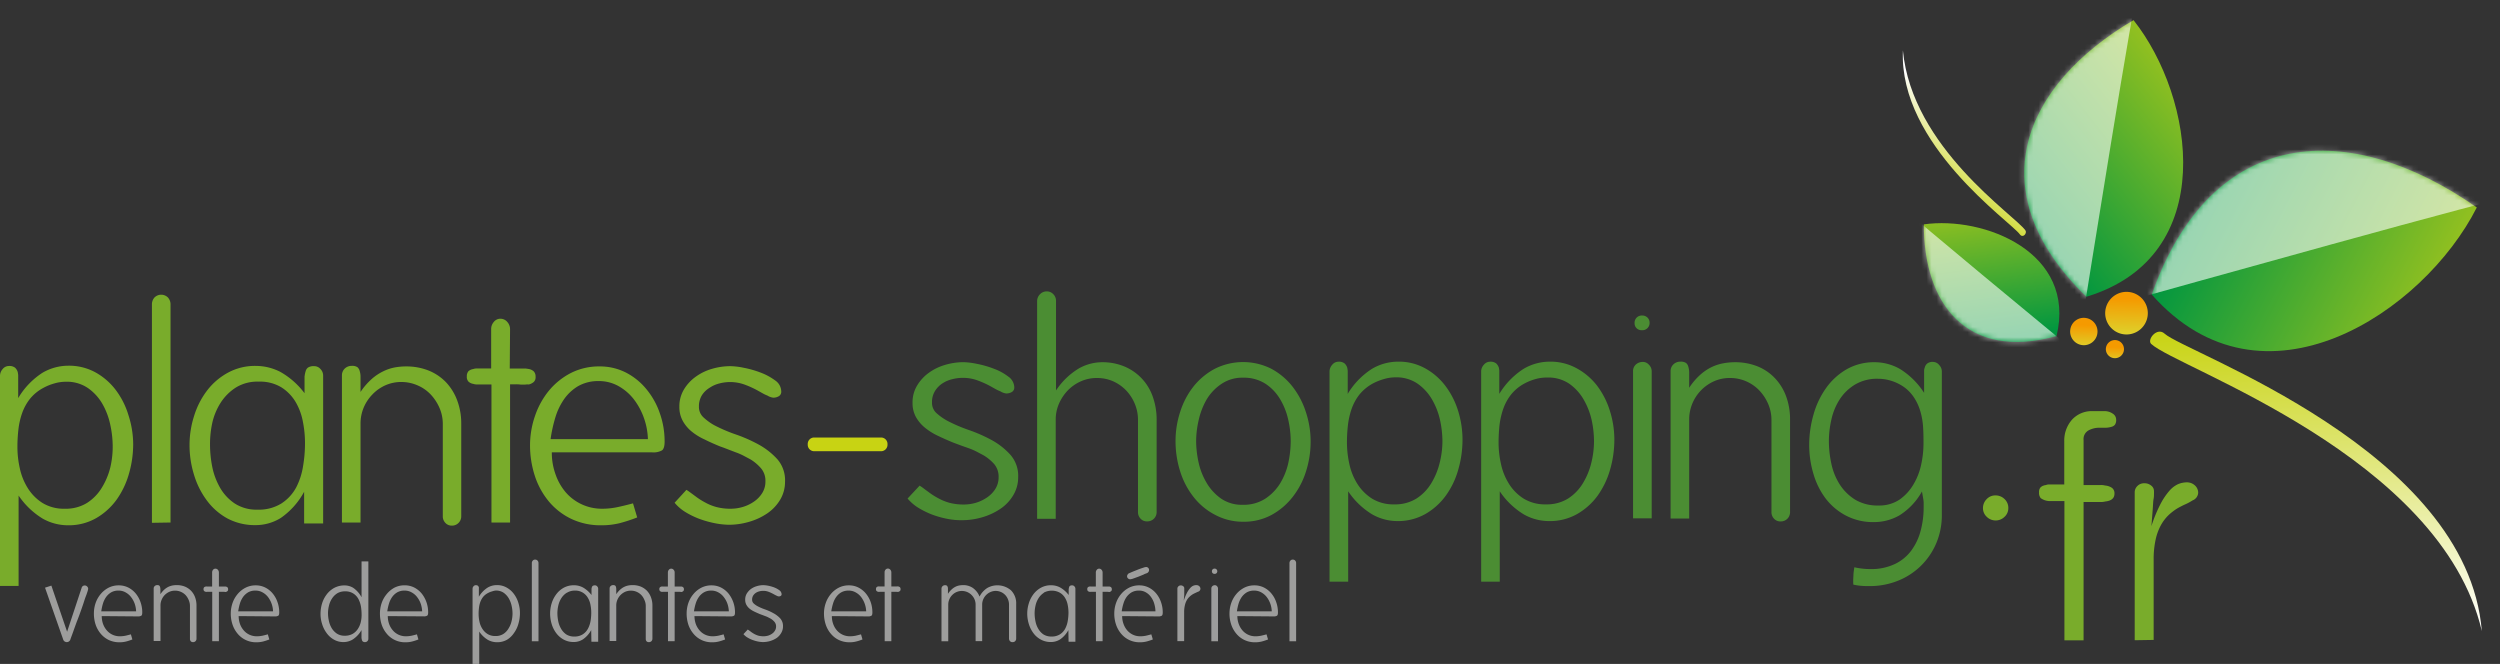 <svg xmlns="http://www.w3.org/2000/svg" xmlns:xlink="http://www.w3.org/1999/xlink" viewBox="0 0 488.03 129.61"><rect x="0" y="0" width="488.03" height="129.61" fill="#333333" stroke="none"/><defs><style>.cls-1,.cls-10{fill:#fff;}.cls-2{isolation:isolate;}.cls-3{fill:#79ac2b;}.cls-4{fill:#4b8d33;}.cls-5{fill:#c8d313;}.cls-6{fill:#9d9d9c;}.cls-7{fill:url(#linear-gradient);}.cls-8{fill:url(#linear-gradient-2);}.cls-9{mask:url(#mask);}.cls-10{mix-blend-mode:soft-light;opacity:0.6;}.cls-11{fill:url(#linear-gradient-3);}.cls-12{mask:url(#mask-2);}.cls-13{fill:url(#linear-gradient-4);}.cls-14{mask:url(#mask-3);}.cls-15{fill:url(#linear-gradient-5);}.cls-16{fill:url(#linear-gradient-6);}.cls-17{fill:url(#linear-gradient-7);}.cls-18{fill:url(#linear-gradient-8);}</style><linearGradient id="linear-gradient" x1="402.47" y1="201.68" x2="402.11" y2="205.21" gradientTransform="matrix(-0.99, -0.12, -0.12, 0.99, 837.38, -83.54)" gradientUnits="userSpaceOnUse"><stop offset="0" stop-color="#f59a00"/><stop offset="1" stop-color="#d9dc34"/></linearGradient><linearGradient id="linear-gradient-2" x1="296.74" y1="181.56" x2="296.74" y2="132.32" gradientTransform="matrix(0.46, -0.89, -0.89, -0.46, 454.81, 385.3)" gradientUnits="userSpaceOnUse"><stop offset="0" stop-color="#009640"/><stop offset="1" stop-color="#92c020"/></linearGradient><mask id="mask" x="416.63" y="9.65" width="71.4" height="58.88" maskUnits="userSpaceOnUse"><path class="cls-1" d="M420.05,57.5c11.83-33.43,38.86-34.2,63.45-17C473.13,61,441.69,82,420.05,57.5Z"/></mask><linearGradient id="linear-gradient-3" x1="64.45" y1="53.51" x2="64.45" y2="12.47" gradientTransform="matrix(-0.62, -0.79, -0.79, 0.62, 477.86, 62.08)" xlink:href="#linear-gradient-2"/><mask id="mask-2" x="377.46" y="0" width="48.73" height="60.84" maskUnits="userSpaceOnUse"><path class="cls-1" d="M407.29,57.93c-21.2-20.6-12.36-41.33,9.2-54C428.43,19,433.34,50.06,407.29,57.93Z"/></mask><linearGradient id="linear-gradient-4" x1="375.14" y1="175.16" x2="375.14" y2="149.78" gradientTransform="matrix(-0.99, 0.13, 0.13, 0.99, 739.17, -156.12)" xlink:href="#linear-gradient-2"/><mask id="mask-3" x="373.57" y="42.32" width="29.27" height="29.61" maskUnits="userSpaceOnUse"><path class="cls-1" d="M401.46,65.61c-17.63,4.85-25.92-6.35-25.91-21.81C387.29,42.13,405.42,49.25,401.46,65.61Z"/></mask><linearGradient id="linear-gradient-5" x1="429.67" y1="277.03" x2="429.67" y2="292.44" gradientTransform="matrix(-0.81, -0.59, -0.59, 0.81, 898.02, 53.76)" gradientUnits="userSpaceOnUse"><stop offset="0" stop-color="#fff"/><stop offset="1" stop-color="#c8d313"/></linearGradient><linearGradient id="linear-gradient-6" x1="405.22" y1="349.2" x2="405.22" y2="287.63" gradientTransform="matrix(-1, 0.05, 0.05, 1, 840.64, -244.49)" xlink:href="#linear-gradient-5"/><linearGradient id="linear-gradient-7" x1="401.38" y1="192" x2="400.55" y2="200.28" xlink:href="#linear-gradient"/><linearGradient id="linear-gradient-8" x1="409.02" y1="198.13" x2="408.48" y2="203.43" xlink:href="#linear-gradient"/></defs><g class="cls-2"><g id="Calque_2" data-name="Calque 2"><g id="Logo"><path class="cls-3" d="M8.35,101.25a15.26,15.26,0,0,1-4.72-4.51v17.64H0v-41a2,2,0,0,1,.53-1.35,1.54,1.54,0,0,1,1.17-.58,1.78,1.78,0,0,1,1.23.32,1.93,1.93,0,0,1,.53.85,5.58,5.58,0,0,1,.09.61c0,.22,0,.46,0,.73v3.76a14.85,14.85,0,0,1,4.71-4.93,10,10,0,0,1,5.07-1.4,10.73,10.73,0,0,1,5.34,1.32,12.71,12.71,0,0,1,3.95,3.45,15.56,15.56,0,0,1,2.46,4.9A18.64,18.64,0,0,1,26,86.66a20.94,20.94,0,0,1-.82,5.8,16.48,16.48,0,0,1-2.43,5.1,12.85,12.85,0,0,1-4,3.6,10.78,10.78,0,0,1-5.53,1.38A10,10,0,0,1,8.35,101.25Zm2.26-26.4a10,10,0,0,0-2.11.85,8.49,8.49,0,0,0-2.7,2.22,9.85,9.85,0,0,0-1.52,2.84,14.64,14.64,0,0,0-.7,3.2,30,30,0,0,0-.18,3.28,19.09,19.09,0,0,0,.47,4.19,12,12,0,0,0,1.58,3.9A9.14,9.14,0,0,0,8.32,98.2a8,8,0,0,0,4.34,1.11A7.87,7.87,0,0,0,17,98.17a9.21,9.21,0,0,0,2.9-3,13.92,13.92,0,0,0,1.64-3.95A17.62,17.62,0,0,0,22,87.07a20.14,20.14,0,0,0-.47-4.14A13.91,13.91,0,0,0,20,78.86a9.62,9.62,0,0,0-2.84-3.11,7.28,7.28,0,0,0-4.28-1.23A8,8,0,0,0,10.61,74.85Z"/><path class="cls-3" d="M29.66,59.46a2,2,0,0,1,.49-1.38,1.86,1.86,0,0,1,2.64,0,2,2,0,0,1,.5,1.38V102l-3.63.06Z"/><path class="cls-3" d="M59.37,96a14.72,14.72,0,0,1-4.54,5.1,9.3,9.3,0,0,1-4.9,1.41,11.41,11.41,0,0,1-5.57-1.32,12.42,12.42,0,0,1-4-3.52,16.16,16.16,0,0,1-2.49-5A19.51,19.51,0,0,1,37,86.89a18.63,18.63,0,0,1,.88-5.66,15.91,15.91,0,0,1,2.55-5,12.86,12.86,0,0,1,4.07-3.48,11,11,0,0,1,5.45-1.32,10.51,10.51,0,0,1,4.78,1.17,15.32,15.32,0,0,1,4.72,4.16V73.53a6.61,6.61,0,0,1,.23-1.12,1.27,1.27,0,0,1,.47-.67,2.08,2.08,0,0,1,1.23-.26,1.58,1.58,0,0,1,1.17.55,1.81,1.81,0,0,1,.53,1.26v28.9H59.37ZM46.06,75.64a9.83,9.83,0,0,0-3,3,12.43,12.43,0,0,0-1.64,4A19.33,19.33,0,0,0,41,86.83a22.34,22.34,0,0,0,.43,4.28,13.56,13.56,0,0,0,1.53,4.1,9.2,9.2,0,0,0,2.87,3.08,7.77,7.77,0,0,0,4.43,1.2,8.33,8.33,0,0,0,4.71-1.23,8.56,8.56,0,0,0,2.85-3.11A13.49,13.49,0,0,0,59.16,91a26.92,26.92,0,0,0,.38-4.48,21.7,21.7,0,0,0-.41-4.19,11.87,11.87,0,0,0-1.43-3.87,8.61,8.61,0,0,0-2.76-2.84,8,8,0,0,0-4.42-1.12A8,8,0,0,0,46.06,75.64Z"/><path class="cls-3" d="M86.94,102.07a1.81,1.81,0,0,1-.5-1.29v-18a7.84,7.84,0,0,0-.64-3.14A9.21,9.21,0,0,0,84.07,77a7.68,7.68,0,0,0-2.58-1.78,7.85,7.85,0,0,0-3.14-.65,7.56,7.56,0,0,0-3.13.65A8,8,0,0,0,72.7,77,8.28,8.28,0,0,0,71,79.56a8,8,0,0,0-.62,3.11V102H66.75V73.29a1.81,1.81,0,0,1,.56-1.35,1.93,1.93,0,0,1,1.38-.52,1.78,1.78,0,0,1,1.08.26,1.39,1.39,0,0,1,.44.73,3.64,3.64,0,0,1,.17,1.17v2.94A12.66,12.66,0,0,1,72.55,74a9.7,9.7,0,0,1,2.23-1.5A9,9,0,0,1,77,71.74a12.4,12.4,0,0,1,2.25-.21,11.77,11.77,0,0,1,4.46.82,9.75,9.75,0,0,1,3.4,2.32,10.39,10.39,0,0,1,2.16,3.55,12.78,12.78,0,0,1,.77,4.51v18a1.81,1.81,0,0,1-1.88,1.88A1.66,1.66,0,0,1,86.94,102.07Z"/><path class="cls-3" d="M102.47,75.08c-.25,0-.52,0-.79,0a6.09,6.09,0,0,0-.88-.06H99.57V102H95.94V75.05H93.06a2.19,2.19,0,0,1-.7-.12,1.73,1.73,0,0,1-.91-.44,1.31,1.31,0,0,1-.32-1,1.54,1.54,0,0,1,.29-1,1.69,1.69,0,0,1,.94-.44,1.93,1.93,0,0,1,.65-.12h2.87V64.27a2.1,2.1,0,0,1,.53-1.44,1.62,1.62,0,0,1,1.28-.61,1.72,1.72,0,0,1,1.32.61,2.09,2.09,0,0,1,.56,1.44l-.06,7.67q.83,0,1.26,0l.91,0,.79,0c.25,0,.5.06.73.09a1.91,1.91,0,0,1,1,.47,1.47,1.47,0,0,1,.35,1.06,1.24,1.24,0,0,1-.35,1,2.29,2.29,0,0,1-1,.5C103,75,102.72,75.06,102.47,75.08Z"/><path class="cls-3" d="M107.72,88.3a12.45,12.45,0,0,0,.73,4.3,10.87,10.87,0,0,0,2,3.52,9.32,9.32,0,0,0,7.12,3.19,14,14,0,0,0,3-.32c1-.21,2-.46,3-.73l.82,2.75a31.62,31.62,0,0,1-3.43,1.12,14.54,14.54,0,0,1-3.55.41,13.27,13.27,0,0,1-5.91-1.26,13.06,13.06,0,0,1-4.37-3.4,15.22,15.22,0,0,1-2.73-5,19.24,19.24,0,0,1-.93-6,17.55,17.55,0,0,1,1-5.77,15.7,15.7,0,0,1,2.73-4.9,13.7,13.7,0,0,1,4.25-3.4A12.08,12.08,0,0,1,117,71.53a11.22,11.22,0,0,1,5.25,1.23,12.65,12.65,0,0,1,4,3.29,14.85,14.85,0,0,1,2.58,4.69,16.45,16.45,0,0,1,.91,5.45c0,.9-.17,1.47-.5,1.72a3.42,3.42,0,0,1-2,.39Zm5.15-12.93a8.92,8.92,0,0,0-2.75,2.55,12.63,12.63,0,0,0-1.73,3.64,28,28,0,0,0-.91,4.16h19a13.42,13.42,0,0,0-.76-4.07A13.09,13.09,0,0,0,123.77,78a9.86,9.86,0,0,0-3-2.61,7.73,7.73,0,0,0-3.86-1A7.91,7.91,0,0,0,112.87,75.37Z"/><path class="cls-3" d="M139.51,102.13a19.91,19.91,0,0,1-2.93-.82,15.63,15.63,0,0,1-2.73-1.32,8.51,8.51,0,0,1-2.16-1.85L134,95.62c.31.2.59.39.85.59l.79.58a14,14,0,0,0,2,1.29,9.47,9.47,0,0,0,2.26.91,10.57,10.57,0,0,0,2.78.32,8.17,8.17,0,0,0,2.23-.32,7.59,7.59,0,0,0,2.17-1,5.66,5.66,0,0,0,1.67-1.67,4.19,4.19,0,0,0,.67-2.37,3.73,3.73,0,0,0-.85-2.52,8.81,8.81,0,0,0-2.08-1.76l-1.32-.7a10.92,10.92,0,0,0-1.49-.65l-1.52-.58c-.51-.2-1-.39-1.59-.59-1.05-.43-2.07-.88-3-1.35A11.45,11.45,0,0,1,135,84.22a7.12,7.12,0,0,1-1.73-2.08,5.62,5.62,0,0,1-.65-2.75,6.4,6.4,0,0,1,.88-3.34,8.37,8.37,0,0,1,2.29-2.49A10.2,10.2,0,0,1,139,72a12.71,12.71,0,0,1,3.61-.52,14.15,14.15,0,0,1,2.6.32,19.23,19.23,0,0,1,3.29.94,11.55,11.55,0,0,1,2.81,1.52,2.65,2.65,0,0,1,1.2,2.14,1,1,0,0,1-.47.94,2.08,2.08,0,0,1-1.11.29,2.84,2.84,0,0,1-1.12-.41,6.51,6.51,0,0,1-.93-.44l-1-.56a18.59,18.59,0,0,0-2.43-1.11,8.44,8.44,0,0,0-3-.53,8.25,8.25,0,0,0-2,.27,6,6,0,0,0-1.93.85A4.66,4.66,0,0,0,137,77.19a4.16,4.16,0,0,0-.56,2.2,2.74,2.74,0,0,0,.91,2.11A11,11,0,0,0,139.42,83a30.3,30.3,0,0,0,4.16,1.79,29.21,29.21,0,0,1,4.54,2,14.14,14.14,0,0,1,3.64,2.87A6.26,6.26,0,0,1,153.25,94a6.83,6.83,0,0,1-1,3.63,8.45,8.45,0,0,1-2.55,2.64,12.41,12.41,0,0,1-3.52,1.61,14,14,0,0,1-3.87.56A15.21,15.21,0,0,1,139.51,102.13Z"/><path class="cls-4" d="M185,101.3a18.83,18.83,0,0,1-2.94-.81,16.66,16.66,0,0,1-2.72-1.32,8.74,8.74,0,0,1-2.17-1.85l2.35-2.52c.31.2.59.39.85.59s.51.39.79.58a13.44,13.44,0,0,0,2,1.29,10.1,10.1,0,0,0,2.25.91,11.15,11.15,0,0,0,2.79.32,8.63,8.63,0,0,0,2.23-.32,7.81,7.81,0,0,0,2.16-1,5.69,5.69,0,0,0,1.68-1.67,4.27,4.27,0,0,0,.67-2.37,3.77,3.77,0,0,0-.85-2.52A8.77,8.77,0,0,0,192,88.88l-1.32-.7a12.13,12.13,0,0,0-1.49-.65L187.69,87l-1.58-.59c-1.06-.43-2.07-.88-3.05-1.35a12.07,12.07,0,0,1-2.55-1.61,7.28,7.28,0,0,1-1.73-2.08,5.62,5.62,0,0,1-.64-2.75,6.31,6.31,0,0,1,.88-3.34,8.33,8.33,0,0,1,2.28-2.49,10.25,10.25,0,0,1,3.2-1.56,12.7,12.7,0,0,1,3.6-.53,14.33,14.33,0,0,1,2.61.33,19.13,19.13,0,0,1,3.28.94,10.75,10.75,0,0,1,2.81,1.52A2.65,2.65,0,0,1,198,75.58a1,1,0,0,1-.47.94,2.12,2.12,0,0,1-1.12.29,2.87,2.87,0,0,1-1.11-.41,8.75,8.75,0,0,1-.94-.44l-1-.56a19.39,19.39,0,0,0-2.44-1.11,8.35,8.35,0,0,0-3-.53,8.19,8.19,0,0,0-2.05.27,6,6,0,0,0-1.94.84,4.76,4.76,0,0,0-1.43,1.5,4.07,4.07,0,0,0-.56,2.2,2.7,2.7,0,0,0,.91,2.11,11.16,11.16,0,0,0,2.08,1.46,30.3,30.3,0,0,0,4.16,1.79,29.63,29.63,0,0,1,4.54,2,13.92,13.92,0,0,1,3.63,2.87,6.22,6.22,0,0,1,1.5,4.31,6.75,6.75,0,0,1-1,3.63,8.24,8.24,0,0,1-2.55,2.64,12.5,12.5,0,0,1-3.51,1.61,14,14,0,0,1-3.87.56A14.37,14.37,0,0,1,185,101.3Z"/><path class="cls-4" d="M222.65,101.25a1.83,1.83,0,0,1-.5-1.29V82a8.17,8.17,0,0,0-.61-3.14,8.49,8.49,0,0,0-1.7-2.64,8.17,8.17,0,0,0-2.55-1.79,7.78,7.78,0,0,0-3.17-.64,7.58,7.58,0,0,0-3.1.64,8.18,8.18,0,0,0-2.55,1.76,8.92,8.92,0,0,0-1.73,2.58,7.67,7.67,0,0,0-.65,3.11v19.4h-3.63V58.82a1.88,1.88,0,0,1,.56-1.38,1.81,1.81,0,0,1,1.32-.56,1.74,1.74,0,0,1,1.29.56,1.85,1.85,0,0,1,.52,1.32V76.22a14,14,0,0,1,4.46-4.3,9.31,9.31,0,0,1,4.51-1.21,11.1,11.1,0,0,1,4.42.85,9.88,9.88,0,0,1,5.51,5.92,13.38,13.38,0,0,1,.74,4.49V99.9a1.81,1.81,0,0,1-1.88,1.88A1.66,1.66,0,0,1,222.65,101.25Z"/><path class="cls-4" d="M237.1,100.45a12.81,12.81,0,0,1-4.16-3.51,15.51,15.51,0,0,1-2.58-5,19.48,19.48,0,0,1-.88-5.83,18.25,18.25,0,0,1,.91-5.72A15.47,15.47,0,0,1,233,75.43,13.3,13.3,0,0,1,237.13,72a12.26,12.26,0,0,1,11.07,0,13.13,13.13,0,0,1,4.13,3.49,16,16,0,0,1,2.61,5,18.21,18.21,0,0,1,.91,5.72,19,19,0,0,1-.88,5.74,15.46,15.46,0,0,1-2.58,5,13.29,13.29,0,0,1-4.13,3.55,11.33,11.33,0,0,1-5.54,1.35A11.58,11.58,0,0,1,237.1,100.45ZM238.36,75A9.58,9.58,0,0,0,235.54,78,14.11,14.11,0,0,0,234,82a18.42,18.42,0,0,0-.5,4.1,20,20,0,0,0,.47,4.13,13.26,13.26,0,0,0,1.56,4,9.87,9.87,0,0,0,2.81,3.08,7.14,7.14,0,0,0,4.25,1.23,7.74,7.74,0,0,0,4.42-1.2,9.6,9.6,0,0,0,2.9-3,13.06,13.06,0,0,0,1.59-4,20.52,20.52,0,0,0,.46-4.25,19,19,0,0,0-.49-4.19,13.39,13.39,0,0,0-1.59-4,9.21,9.21,0,0,0-2.87-3,7.77,7.77,0,0,0-4.36-1.17A7.25,7.25,0,0,0,238.36,75Z"/><path class="cls-4" d="M267.9,100.43a15,15,0,0,1-4.72-4.52v17.64h-3.64v-41a2,2,0,0,1,.53-1.35,1.56,1.56,0,0,1,1.17-.59,1.78,1.78,0,0,1,1.23.33,1.88,1.88,0,0,1,.53.85,5.58,5.58,0,0,1,.09.61c0,.22,0,.46,0,.73v3.76A14.85,14.85,0,0,1,267.83,72a10,10,0,0,1,5.08-1.4,10.56,10.56,0,0,1,5.33,1.32,12.59,12.59,0,0,1,3.95,3.45,15.8,15.8,0,0,1,2.47,4.9,18.94,18.94,0,0,1,.84,5.56,21,21,0,0,1-.82,5.81,16,16,0,0,1-2.43,5.1,12.82,12.82,0,0,1-4,3.6,10.85,10.85,0,0,1-5.54,1.38A10,10,0,0,1,267.9,100.43ZM270.15,74a11.05,11.05,0,0,0-2.11.84,8.76,8.76,0,0,0-2.7,2.23,9.85,9.85,0,0,0-1.52,2.84,15.1,15.1,0,0,0-.7,3.2,30,30,0,0,0-.18,3.28,19.71,19.71,0,0,0,.47,4.19,12,12,0,0,0,1.58,3.9,9.25,9.25,0,0,0,2.87,2.87,8,8,0,0,0,4.34,1.11,7.85,7.85,0,0,0,4.31-1.14,9.11,9.11,0,0,0,2.9-3,13.92,13.92,0,0,0,1.64-4,17.64,17.64,0,0,0,.53-4.2,20,20,0,0,0-.47-4.13A13.89,13.89,0,0,0,279.56,78a9.73,9.73,0,0,0-2.84-3.11,7.3,7.3,0,0,0-4.28-1.23A8,8,0,0,0,270.15,74Z"/><path class="cls-4" d="M297.49,100.43a15.08,15.08,0,0,1-4.72-4.52v17.64h-3.63v-41a1.92,1.92,0,0,1,.53-1.35,1.56,1.56,0,0,1,1.17-.59,1.81,1.81,0,0,1,1.23.33,2,2,0,0,1,.53.85,3.91,3.91,0,0,1,.08.61c0,.22,0,.46,0,.73v3.76A15,15,0,0,1,297.43,72a10,10,0,0,1,5.07-1.4,10.56,10.56,0,0,1,5.33,1.32,12.62,12.62,0,0,1,4,3.45,16,16,0,0,1,2.46,4.9,18.62,18.62,0,0,1,.85,5.56,21,21,0,0,1-.82,5.81,16.48,16.48,0,0,1-2.43,5.1,12.85,12.85,0,0,1-4,3.6,10.78,10.78,0,0,1-5.53,1.38A10,10,0,0,1,297.49,100.43ZM299.75,74a10.55,10.55,0,0,0-2.11.84,8.53,8.53,0,0,0-2.7,2.23,9.85,9.85,0,0,0-1.52,2.84,15.12,15.12,0,0,0-.71,3.2,32.75,32.75,0,0,0-.17,3.28,19.09,19.09,0,0,0,.47,4.19,12,12,0,0,0,1.58,3.9,9.14,9.14,0,0,0,2.87,2.87,8,8,0,0,0,4.34,1.11,7.85,7.85,0,0,0,4.31-1.14,9.21,9.21,0,0,0,2.9-3,13.92,13.92,0,0,0,1.64-4,17.62,17.62,0,0,0,.52-4.2,20,20,0,0,0-.46-4.13A14.2,14.2,0,0,0,309.15,78a9.62,9.62,0,0,0-2.84-3.11A7.28,7.28,0,0,0,302,73.7,8,8,0,0,0,299.75,74Z"/><path class="cls-4" d="M318.79,72.47a1.71,1.71,0,0,1,.56-1.32,2,2,0,0,1,1.38-.5,1.59,1.59,0,0,1,1.17.56,1.79,1.79,0,0,1,.53,1.26v28.72h-3.64Zm.71-8.38a1.31,1.31,0,0,1-.41-1A1.41,1.41,0,0,1,319.5,62a1.42,1.42,0,0,1,1.05-.41,1.46,1.46,0,0,1,1.06.41,1.37,1.37,0,0,1,.41,1,1.4,1.4,0,0,1-1.47,1.46A1.39,1.39,0,0,1,319.5,64.09Z"/><path class="cls-4" d="M346.31,101.25a1.83,1.83,0,0,1-.5-1.29V82a7.84,7.84,0,0,0-.64-3.14,9,9,0,0,0-1.73-2.64,8,8,0,0,0-2.58-1.79,7.84,7.84,0,0,0-3.14-.64,7.55,7.55,0,0,0-3.13.64,8.19,8.19,0,0,0-4.22,4.34,8,8,0,0,0-.62,3.11v19.34h-3.63V72.47a1.79,1.79,0,0,1,.56-1.35,1.92,1.92,0,0,1,1.37-.52,1.8,1.8,0,0,1,1.09.26,1.35,1.35,0,0,1,.44.73,3.94,3.94,0,0,1,.17,1.17V75.7a12.66,12.66,0,0,1,2.17-2.55,9.7,9.7,0,0,1,2.23-1.5,9,9,0,0,1,2.26-.73,12.4,12.4,0,0,1,2.25-.21,11.77,11.77,0,0,1,4.46.82,9.62,9.62,0,0,1,3.39,2.32,10.31,10.31,0,0,1,2.17,3.54,12.88,12.88,0,0,1,.76,4.52v18a1.8,1.8,0,0,1-1.87,1.88A1.66,1.66,0,0,1,346.31,101.25Z"/><path class="cls-4" d="M361.81,112.41c0-.57.1-1.12.18-1.67a14.17,14.17,0,0,0,3.16.35,10.66,10.66,0,0,0,4.78-1,8.57,8.57,0,0,0,3.19-2.63,11.43,11.43,0,0,0,1.82-3.87,17.79,17.79,0,0,0,.58-4.6c0-.24,0-.53,0-.88s-.13-1.07-.33-2.17a12.83,12.83,0,0,1-4.39,4.66,10,10,0,0,1-5,1.32,11.42,11.42,0,0,1-5.43-1.26,12,12,0,0,1-4-3.37A14.84,14.84,0,0,1,354,92.49a19.47,19.47,0,0,1-.82-5.66A21.21,21.21,0,0,1,354,81a16.63,16.63,0,0,1,2.43-5.19,12.75,12.75,0,0,1,4-3.69A10.8,10.8,0,0,1,366,70.71a10,10,0,0,1,4.9,1.32,15,15,0,0,1,4.71,4.66V72.41a1.66,1.66,0,0,1,.12-.64,1.49,1.49,0,0,1,.47-.79,1.67,1.67,0,0,1,1.17-.33,1.56,1.56,0,0,1,1.17.59,1.85,1.85,0,0,1,.53,1.29v27.9A14,14,0,0,1,378,106a13.51,13.51,0,0,1-7.48,7.36,14.6,14.6,0,0,1-5.56,1.05c-.55,0-1.09,0-1.61-.05a10.13,10.13,0,0,1-1.56-.24C361.75,113.53,361.77,113,361.81,112.41Zm4.81-38.47a8.41,8.41,0,0,0-4.46,1.11,9.23,9.23,0,0,0-3,2.87,12.07,12.07,0,0,0-1.64,3.93,19.14,19.14,0,0,0-.5,4.28,21.16,21.16,0,0,0,.47,4.33,12.23,12.23,0,0,0,1.61,4.05,9.69,9.69,0,0,0,3,3,8.45,8.45,0,0,0,4.6,1.17,7.07,7.07,0,0,0,4.14-1.17,9.44,9.44,0,0,0,2.72-3,12.52,12.52,0,0,0,1.49-3.89,19.17,19.17,0,0,0,.44-4c0-1.05,0-2.12-.08-3.22a13.67,13.67,0,0,0-.56-3.19,9.87,9.87,0,0,0-1.41-2.9,7.61,7.61,0,0,0-2.63-2.29A8.79,8.79,0,0,0,366.62,73.94Z"/><path class="cls-3" d="M387.84,100.89a2.28,2.28,0,0,1-.74-1.7,2.43,2.43,0,0,1,.71-1.74,2.29,2.29,0,0,1,1.71-.74,2.5,2.5,0,0,1,1.79.71,2.35,2.35,0,0,1,.74,1.77,2.28,2.28,0,0,1-.74,1.7,2.47,2.47,0,0,1-3.47,0Z"/><path class="cls-3" d="M410.89,83.5h-1.24a4.42,4.42,0,0,0-1.91.5,1.93,1.93,0,0,0-1,1.92v8.77q.82,0,1.32,0l1,0c.32,0,.63,0,.95,0a3,3,0,0,1,.94.09,2.81,2.81,0,0,1,1.35.47,1.33,1.33,0,0,1,.47,1.12c0,.9-.61,1.41-1.82,1.53a3,3,0,0,1-.94.09c-.32,0-.63,0-.95,0l-1,0q-.5,0-1.32,0V125H403V97.81c-.55,0-1,0-1.33,0l-.91,0h-.82a3.13,3.13,0,0,1-1.56-.56,1.6,1.6,0,0,1-.33-1.15,1.29,1.29,0,0,1,.33-1,1.9,1.9,0,0,1,1-.41,1.67,1.67,0,0,1,.65-.12h.82l.85,0c.3,0,.72,0,1.27,0V86.21a6.17,6.17,0,0,1,1.5-4.27,5.2,5.2,0,0,1,4.09-1.68h2.24a2.72,2.72,0,0,1,1.62.48,1.39,1.39,0,0,1,.68,1.17,1.59,1.59,0,0,1-.24,1,1.26,1.26,0,0,1-.71.42A4.11,4.11,0,0,1,410.89,83.5Z"/><path class="cls-3" d="M426.64,98.43c-.5.22-1,.48-1.56.79a10.73,10.73,0,0,0-1.71,1.3,8.23,8.23,0,0,0-1.5,1.94,10.28,10.28,0,0,0-1.06,2.86,17.65,17.65,0,0,0-.39,4v15.6l-3.7.06V96.16a1.72,1.72,0,0,1,.53-1.29,1.79,1.79,0,0,1,1.35-.53,2,2,0,0,1,1.32.44,1.31,1.31,0,0,1,.56,1.09,6.25,6.25,0,0,1,0,.64c0,.2,0,.5-.08.92s-.09,1-.15,1.82-.15,2-.27,3.45a28,28,0,0,1,1.77-4.3,13.14,13.14,0,0,1,1.74-2.59,5,5,0,0,1,1.7-1.3,4.48,4.48,0,0,1,1.68-.35,2.28,2.28,0,0,1,1.59.59,1.91,1.91,0,0,1,.65,1.47A1.7,1.7,0,0,1,428,97.69,10.08,10.08,0,0,1,426.64,98.43Z"/><path class="cls-5" d="M173.25,86.75a1.26,1.26,0,0,1-1.16,1.33H158.84a1.26,1.26,0,0,1-1.16-1.33h0a1.26,1.26,0,0,1,1.16-1.34h13.25a1.26,1.26,0,0,1,1.16,1.34Z"/><path class="cls-6" d="M15,121.33l-.56,1.55c-.16.47-.31.87-.44,1.22s-.21.57-.25.7a.74.74,0,0,1-1.43,0L8.79,114.72l1.24-.4,3.07,9,2.83-8.55a.62.62,0,0,1,.61-.48.65.65,0,0,1,.47.2.61.61,0,0,1,.2.47,2.73,2.73,0,0,1-.12.49c-.09.28-.2.63-.35,1s-.31.91-.49,1.45-.38,1.11-.59,1.69S15.24,120.76,15,121.33Z"/><path class="cls-6" d="M19.86,120.27a4.61,4.61,0,0,0,.26,1.54,4,4,0,0,0,.74,1.26,3.3,3.3,0,0,0,1.12.84,3.36,3.36,0,0,0,1.43.3,5.65,5.65,0,0,0,1.08-.11c.36-.08.71-.17,1.06-.27l.29,1a10.78,10.78,0,0,1-1.22.4,5.08,5.08,0,0,1-1.27.15,4.83,4.83,0,0,1-2.13-.45,4.78,4.78,0,0,1-1.56-1.22,5.45,5.45,0,0,1-1-1.79,6.91,6.91,0,0,1-.33-2.15,6.33,6.33,0,0,1,.34-2.07,5.54,5.54,0,0,1,1-1.75,5,5,0,0,1,1.52-1.22,4.31,4.31,0,0,1,2-.46,4.1,4.1,0,0,1,1.88.44,4.49,4.49,0,0,1,1.45,1.18,5.47,5.47,0,0,1,.92,1.68,5.87,5.87,0,0,1,.33,2c0,.32-.06.53-.18.62a1.28,1.28,0,0,1-.71.14Zm1.85-4.64a3.34,3.34,0,0,0-1,.92,4.47,4.47,0,0,0-.62,1.3,9.65,9.65,0,0,0-.32,1.49h6.8a5,5,0,0,0-.27-1.46,4.52,4.52,0,0,0-.7-1.3,3.29,3.29,0,0,0-1.07-.93,2.73,2.73,0,0,0-1.38-.36A2.8,2.8,0,0,0,21.71,115.63Z"/><path class="cls-6" d="M37.26,125.2a.65.65,0,0,1-.18-.46v-6.45a2.84,2.84,0,0,0-.23-1.12,3.39,3.39,0,0,0-.62-1,2.91,2.91,0,0,0-.93-.64,2.84,2.84,0,0,0-1.12-.23,2.73,2.73,0,0,0-1.12.23,3.08,3.08,0,0,0-.91.63,3,3,0,0,0-.6.93,2.78,2.78,0,0,0-.22,1.11v6.93H30V114.89a.63.63,0,0,1,.2-.48.69.69,0,0,1,.5-.19.6.6,0,0,1,.38.09.46.46,0,0,1,.16.26,1.42,1.42,0,0,1,.07.42V116a4.83,4.83,0,0,1,.77-.91,3.76,3.76,0,0,1,.8-.54,3.63,3.63,0,0,1,.81-.26,4.43,4.43,0,0,1,.81-.07,4.21,4.21,0,0,1,1.59.29,3.52,3.52,0,0,1,1.22.83,3.66,3.66,0,0,1,.78,1.27,4.67,4.67,0,0,1,.27,1.62v6.45a.65.65,0,0,1-.19.48.62.62,0,0,1-.48.19A.58.58,0,0,1,37.26,125.2Z"/><path class="cls-6" d="M43.77,115.53h-.29l-.31,0h-.44v9.64h-1.3v-9.64h-1a.69.69,0,0,1-.25,0,.6.6,0,0,1-.33-.16.46.46,0,0,1-.12-.35.52.52,0,0,1,.11-.36.57.57,0,0,1,.34-.16.53.53,0,0,1,.23,0h1v-2.75a.8.8,0,0,1,.18-.52.59.59,0,0,1,.47-.22.6.6,0,0,1,.47.22.77.77,0,0,1,.2.52l0,2.75h.45l.32,0,.29,0a1.09,1.09,0,0,1,.26,0,.67.67,0,0,1,.36.16.56.56,0,0,1,.12.38.46.46,0,0,1-.12.35.87.87,0,0,1-.36.18Z"/><path class="cls-6" d="M46.59,120.27a4.61,4.61,0,0,0,.26,1.54,4,4,0,0,0,.74,1.26,3.3,3.3,0,0,0,1.12.84,3.39,3.39,0,0,0,1.43.3,5.49,5.49,0,0,0,1.08-.11c.36-.08.71-.17,1.06-.27l.3,1a11.6,11.6,0,0,1-1.23.4,5.08,5.08,0,0,1-1.27.15,4.64,4.64,0,0,1-3.69-1.67,5.43,5.43,0,0,1-1-1.79,6.63,6.63,0,0,1-.34-2.15,6.34,6.34,0,0,1,.35-2.07,5.52,5.52,0,0,1,1-1.75,4.94,4.94,0,0,1,1.53-1.22,4.24,4.24,0,0,1,2-.46,4.07,4.07,0,0,1,1.88.44,4.49,4.49,0,0,1,1.45,1.18,5.27,5.27,0,0,1,.92,1.68,5.87,5.87,0,0,1,.33,2c0,.32-.06.53-.18.62a1.24,1.24,0,0,1-.7.14Zm1.85-4.64a3.34,3.34,0,0,0-1,.92,4.74,4.74,0,0,0-.62,1.3,11,11,0,0,0-.32,1.49h6.8a4.65,4.65,0,0,0-.27-1.46,4.75,4.75,0,0,0-.69-1.3,3.4,3.4,0,0,0-1.07-.93,2.77,2.77,0,0,0-1.39-.36A2.8,2.8,0,0,0,48.44,115.63Z"/><path class="cls-6" d="M70.82,125.22a.54.54,0,0,1-.18-.34,1.56,1.56,0,0,1-.07-.52V123a5.29,5.29,0,0,1-1.69,1.82,3.44,3.44,0,0,1-1.81.52,3.71,3.71,0,0,1-1.9-.49,4.39,4.39,0,0,1-1.41-1.27,5.7,5.7,0,0,1-.88-1.76,6.41,6.41,0,0,1-.31-2,7,7,0,0,1,.32-2.08A5.65,5.65,0,0,1,63.8,116a4.66,4.66,0,0,1,1.47-1.25,4.2,4.2,0,0,1,2-.47,3.22,3.22,0,0,1,1.71.49,5.27,5.27,0,0,1,1.6,1.82v-7h1.33V124.7a.65.65,0,0,1-.65.65A.62.62,0,0,1,70.82,125.22Zm-5-9.39a3.33,3.33,0,0,0-1,1,4.27,4.27,0,0,0-.6,1.4,6,6,0,0,0-.19,1.48,7.17,7.17,0,0,0,.17,1.49,4.77,4.77,0,0,0,.55,1.42,3.41,3.41,0,0,0,1,1.06,2.7,2.7,0,0,0,1.55.42,3.1,3.1,0,0,0,1.54-.36,3,3,0,0,0,1-.94,4.15,4.15,0,0,0,.58-1.32,6.05,6.05,0,0,0,.17-1.48,10.49,10.49,0,0,0-.12-1.54A5.09,5.09,0,0,0,70,117a2.89,2.89,0,0,0-1-1.12,2.82,2.82,0,0,0-1.65-.44A2.89,2.89,0,0,0,65.82,115.83Z"/><path class="cls-6" d="M75.7,120.27a4.61,4.61,0,0,0,.26,1.54,4,4,0,0,0,.74,1.26,3.3,3.3,0,0,0,1.12.84,3.36,3.36,0,0,0,1.43.3,5.65,5.65,0,0,0,1.08-.11c.36-.08.71-.17,1.06-.27l.29,1a10.29,10.29,0,0,1-1.23.4,5,5,0,0,1-1.27.15,4.6,4.6,0,0,1-3.68-1.67,5.45,5.45,0,0,1-1-1.79,6.91,6.91,0,0,1-.33-2.15,6.33,6.33,0,0,1,.34-2.07,5.54,5.54,0,0,1,1-1.75A5,5,0,0,1,77,114.72a4.28,4.28,0,0,1,2-.46,4.1,4.1,0,0,1,1.88.44,4.6,4.6,0,0,1,1.45,1.18,5.69,5.69,0,0,1,.92,1.68,5.87,5.87,0,0,1,.33,2c0,.32-.06.53-.18.62a1.28,1.28,0,0,1-.71.14Zm1.85-4.64a3.22,3.22,0,0,0-1,.92,4.47,4.47,0,0,0-.62,1.3,9.69,9.69,0,0,0-.33,1.49h6.81a5.29,5.29,0,0,0-.27-1.46,4.52,4.52,0,0,0-.7-1.3,3.29,3.29,0,0,0-1.07-.93,2.73,2.73,0,0,0-1.38-.36A2.8,2.8,0,0,0,77.55,115.63Z"/><path class="cls-6" d="M95.24,124.91a5.4,5.4,0,0,1-1.69-1.62v6.32h-1.3V114.93a.68.68,0,0,1,.19-.48.54.54,0,0,1,.41-.21.74.74,0,0,1,.45.11.73.73,0,0,1,.18.31,1.43,1.43,0,0,1,0,.22c0,.08,0,.16,0,.26v1.35a5.35,5.35,0,0,1,1.69-1.77,3.51,3.51,0,0,1,1.81-.5,3.76,3.76,0,0,1,1.91.47,4.45,4.45,0,0,1,1.42,1.24,5.44,5.44,0,0,1,.88,1.75,6.52,6.52,0,0,1,.31,2,7.42,7.42,0,0,1-.3,2.08,5.58,5.58,0,0,1-.87,1.82A4.37,4.37,0,0,1,99,124.87a3.89,3.89,0,0,1-2,.5A3.67,3.67,0,0,1,95.24,124.91Zm.81-9.46a3.34,3.34,0,0,0-.76.3,3,3,0,0,0-1,.8,3.57,3.57,0,0,0-.54,1,4.94,4.94,0,0,0-.25,1.14,9.23,9.23,0,0,0-.07,1.18,7.11,7.11,0,0,0,.17,1.5,4.08,4.08,0,0,0,.57,1.39,3.17,3.17,0,0,0,1,1,2.82,2.82,0,0,0,1.55.4,2.78,2.78,0,0,0,1.55-.41,3.17,3.17,0,0,0,1-1.06,4.63,4.63,0,0,0,.59-1.41,6.19,6.19,0,0,0,.19-1.51,6.66,6.66,0,0,0-.17-1.48,5,5,0,0,0-.55-1.46,3.6,3.6,0,0,0-1-1.11,2.63,2.63,0,0,0-1.53-.44A2.81,2.81,0,0,0,96.05,115.45Z"/><path class="cls-6" d="M103.82,109.93a.71.71,0,0,1,.18-.49.59.59,0,0,1,.47-.2.62.62,0,0,1,.47.2.71.71,0,0,1,.18.49v15.25l-1.3,0Z"/><path class="cls-6" d="M115.41,123a5.21,5.21,0,0,1-1.63,1.82,3.29,3.29,0,0,1-1.75.51,4.05,4.05,0,0,1-2-.48,4.48,4.48,0,0,1-1.45-1.26,5.72,5.72,0,0,1-.89-1.78,7.15,7.15,0,0,1-.3-2.07,6.71,6.71,0,0,1,.31-2,5.73,5.73,0,0,1,.92-1.77,4.59,4.59,0,0,1,1.45-1.25,4.09,4.09,0,0,1,2-.47,3.72,3.72,0,0,1,1.71.42,5.48,5.48,0,0,1,1.69,1.49V115c0-.18.06-.31.08-.4a.56.56,0,0,1,.17-.24.8.8,0,0,1,.44-.09.53.53,0,0,1,.42.2.61.61,0,0,1,.19.45v10.35h-1.32Zm-4.77-7.29a3.46,3.46,0,0,0-1.06,1.06,4.54,4.54,0,0,0-.59,1.43,6.77,6.77,0,0,0-.18,1.52,8.29,8.29,0,0,0,.16,1.53,4.8,4.8,0,0,0,.55,1.47,3.32,3.32,0,0,0,1,1.11,2.8,2.8,0,0,0,1.58.43,2.93,2.93,0,0,0,1.69-.45,3,3,0,0,0,1-1.11,5.1,5.1,0,0,0,.5-1.5,10,10,0,0,0,.13-1.61,7.78,7.78,0,0,0-.15-1.5,3.94,3.94,0,0,0-.51-1.38,2.8,2.8,0,0,0-2.57-1.42A2.91,2.91,0,0,0,110.64,115.73Z"/><path class="cls-6" d="M126.23,125.2a.64.64,0,0,1-.17-.46v-6.45a2.68,2.68,0,0,0-.24-1.12,3.18,3.18,0,0,0-.62-1,2.76,2.76,0,0,0-.92-.64,2.88,2.88,0,0,0-1.12-.23,2.82,2.82,0,0,0-1.13.23,3.17,3.17,0,0,0-.9.63,3.06,3.06,0,0,0-.61.93,2.78,2.78,0,0,0-.22,1.11v6.93H119V114.89a.63.63,0,0,1,.2-.48.67.67,0,0,1,.49-.19.66.66,0,0,1,.39.09.46.46,0,0,1,.16.26,1.42,1.42,0,0,1,.06.42V116a4.51,4.51,0,0,1,.78-.91,3.52,3.52,0,0,1,.8-.54,3.33,3.33,0,0,1,.81-.26,4.4,4.4,0,0,1,.8-.07,4.3,4.3,0,0,1,1.6.29,3.72,3.72,0,0,1,1.22.83,3.79,3.79,0,0,1,.77,1.27,4.45,4.45,0,0,1,.28,1.62v6.45a.69.69,0,0,1-.19.48.65.65,0,0,1-.48.19A.59.59,0,0,1,126.23,125.2Z"/><path class="cls-6" d="M132.74,115.53h-.28l-.31,0h-.45v9.64h-1.3v-9.64h-1a.77.77,0,0,1-.25,0,.57.57,0,0,1-.32-.16.46.46,0,0,1-.12-.35.47.47,0,0,1,.11-.36.54.54,0,0,1,.33-.16.59.59,0,0,1,.23,0h1v-2.75a.76.76,0,0,1,.19-.52.58.58,0,0,1,.46-.22.6.6,0,0,1,.47.22.72.72,0,0,1,.2.52l0,2.75h.45l.33,0,.28,0a1.24,1.24,0,0,1,.27,0,.6.6,0,0,1,.35.16.52.52,0,0,1,.13.38.43.43,0,0,1-.13.35.77.77,0,0,1-.35.18Z"/><path class="cls-6" d="M135.57,120.27a4.61,4.61,0,0,0,.26,1.54,4,4,0,0,0,.74,1.26,3.3,3.3,0,0,0,1.12.84,3.36,3.36,0,0,0,1.43.3,5.65,5.65,0,0,0,1.08-.11c.36-.08.71-.17,1.06-.27l.29,1a10.29,10.29,0,0,1-1.23.4,5,5,0,0,1-1.27.15,4.6,4.6,0,0,1-3.68-1.67,5.45,5.45,0,0,1-1-1.79,6.91,6.91,0,0,1-.33-2.15,6.33,6.33,0,0,1,.34-2.07,5.54,5.54,0,0,1,1-1.75,5,5,0,0,1,1.52-1.22,4.31,4.31,0,0,1,2-.46,4.1,4.1,0,0,1,1.88.44,4.6,4.6,0,0,1,1.45,1.18,5.69,5.69,0,0,1,.92,1.68,5.87,5.87,0,0,1,.33,2c0,.32-.06.53-.18.62a1.28,1.28,0,0,1-.71.14Zm1.85-4.64a3.22,3.22,0,0,0-1,.92,4.47,4.47,0,0,0-.62,1.3,9.69,9.69,0,0,0-.33,1.49h6.81a5.29,5.29,0,0,0-.27-1.46,4.52,4.52,0,0,0-.7-1.3,3.29,3.29,0,0,0-1.07-.93,2.73,2.73,0,0,0-1.38-.36A2.8,2.8,0,0,0,137.42,115.63Z"/><path class="cls-6" d="M147.91,125.22a7.4,7.4,0,0,1-1-.29,5.57,5.57,0,0,1-1-.48,3,3,0,0,1-.78-.66l.84-.9.31.21.28.21a5.31,5.31,0,0,0,.71.46,4.05,4.05,0,0,0,.81.33,4.25,4.25,0,0,0,1,.11,3.34,3.34,0,0,0,.8-.11,2.57,2.57,0,0,0,.77-.35,1.91,1.91,0,0,0,.6-.6,1.52,1.52,0,0,0,.25-.85,1.36,1.36,0,0,0-.31-.9,3,3,0,0,0-.74-.63l-.48-.25a3.68,3.68,0,0,0-.53-.23l-.55-.21-.57-.21c-.37-.16-.74-.32-1.09-.49a4.71,4.71,0,0,1-.91-.57,2.59,2.59,0,0,1-.62-.75,2.07,2.07,0,0,1-.23-1,2.25,2.25,0,0,1,.31-1.19,3.2,3.2,0,0,1,.82-.9,3.71,3.71,0,0,1,1.15-.55,4.33,4.33,0,0,1,1.29-.19,5.92,5.92,0,0,1,.93.11,7.19,7.19,0,0,1,1.18.34,4.23,4.23,0,0,1,1,.55,1,1,0,0,1,.43.76.37.37,0,0,1-.17.34.74.74,0,0,1-.4.1,1.11,1.11,0,0,1-.4-.14l-.33-.16-.36-.2a7.18,7.18,0,0,0-.87-.4,2.92,2.92,0,0,0-1.08-.19,2.74,2.74,0,0,0-.74.1,2.13,2.13,0,0,0-.69.3,1.79,1.79,0,0,0-.52.54,1.48,1.48,0,0,0-.2.78,1,1,0,0,0,.33.76,3.63,3.63,0,0,0,.74.52,9.79,9.79,0,0,0,1.5.64,10.84,10.84,0,0,1,1.62.74,5,5,0,0,1,1.3,1,2.21,2.21,0,0,1,.54,1.54,2.43,2.43,0,0,1-.35,1.3,3,3,0,0,1-.91,1,4.83,4.83,0,0,1-1.26.58,5.08,5.08,0,0,1-1.39.2A5.19,5.19,0,0,1,147.91,125.22Z"/><path class="cls-6" d="M162.39,120.27a4.37,4.37,0,0,0,.26,1.54,3.93,3.93,0,0,0,.73,1.26,3.34,3.34,0,0,0,2.55,1.14,5.68,5.68,0,0,0,1.09-.11c.35-.08.71-.17,1.06-.27l.29,1a10.29,10.29,0,0,1-1.23.4,5,5,0,0,1-1.27.15,4.79,4.79,0,0,1-2.12-.45,4.58,4.58,0,0,1-1.56-1.22,5.27,5.27,0,0,1-1-1.79,6.91,6.91,0,0,1-.34-2.15,6.34,6.34,0,0,1,.35-2.07,5.54,5.54,0,0,1,1-1.75,4.9,4.9,0,0,1,1.52-1.22,4.24,4.24,0,0,1,2-.46,4,4,0,0,1,1.88.44,4.49,4.49,0,0,1,1.45,1.18,5.5,5.5,0,0,1,.93,1.68,6.13,6.13,0,0,1,.32,2c0,.32-.06.53-.18.62a1.24,1.24,0,0,1-.7.14Zm1.84-4.64a3.19,3.19,0,0,0-1,.92,4.23,4.23,0,0,0-.62,1.3,9.69,9.69,0,0,0-.33,1.49h6.81a5,5,0,0,0-.28-1.46,4.75,4.75,0,0,0-.69-1.3,3.29,3.29,0,0,0-1.07-.93,2.74,2.74,0,0,0-1.39-.36A2.85,2.85,0,0,0,164.23,115.63Z"/><path class="cls-6" d="M175,115.53h-.29l-.31,0H174v9.64h-1.3v-9.64h-1a.69.69,0,0,1-.25,0,.64.64,0,0,1-.33-.16A.46.46,0,0,1,171,115a.52.52,0,0,1,.11-.36.57.57,0,0,1,.34-.16.56.56,0,0,1,.23,0h1v-2.75a.8.8,0,0,1,.18-.52.59.59,0,0,1,.47-.22.6.6,0,0,1,.47.22.77.77,0,0,1,.2.52l0,2.75h.45l.32,0,.29,0a1.09,1.09,0,0,1,.26,0,.67.67,0,0,1,.36.16.56.56,0,0,1,.12.38.46.46,0,0,1-.12.35.87.87,0,0,1-.36.18Z"/><path class="cls-6" d="M197.16,125.15a.71.71,0,0,1-.19-.48V118a2.6,2.6,0,0,0-.2-1,2.64,2.64,0,0,0-.55-.86,2.58,2.58,0,0,0-.84-.58,2.66,2.66,0,0,0-1-.21,2.61,2.61,0,0,0-1,.21,2.72,2.72,0,0,0-1.44,1.44,2.61,2.61,0,0,0-.21,1v7.16h-1.28V118a2.59,2.59,0,0,0-.21-1,2.7,2.7,0,0,0-2.5-1.64,2.61,2.61,0,0,0-1,.21,2.52,2.52,0,0,0-.85.58,2.65,2.65,0,0,0-.57.85,2.53,2.53,0,0,0-.21,1v7.18h-1.32V114.91a.68.68,0,0,1,.67-.67.7.7,0,0,1,.37.08.41.41,0,0,1,.15.23.74.74,0,0,1,.07.36.37.37,0,0,0,0,.11.35.35,0,0,1,0,.12v.78a4.57,4.57,0,0,1,.75-.88,3.33,3.33,0,0,1,.76-.52,2.79,2.79,0,0,1,.76-.24,4.74,4.74,0,0,1,.75-.06,3.32,3.32,0,0,1,1.79.52,3.73,3.73,0,0,1,1.36,1.72,4.3,4.3,0,0,1,1.54-1.7,4.06,4.06,0,0,1,4.61.49,3.57,3.57,0,0,1,1,2.68v6.74a.66.66,0,0,1-.19.48.61.61,0,0,1-.46.2A.63.63,0,0,1,197.16,125.15Z"/><path class="cls-6" d="M208.56,123a5.19,5.19,0,0,1-1.62,1.82,3.32,3.32,0,0,1-1.76.51,4,4,0,0,1-2-.48,4.29,4.29,0,0,1-1.45-1.26,5.72,5.72,0,0,1-.89-1.78,6.83,6.83,0,0,1-.31-2.07,6.73,6.73,0,0,1,.32-2,5.71,5.71,0,0,1,.91-1.77,4.63,4.63,0,0,1,1.46-1.25,4,4,0,0,1,2-.47,3.72,3.72,0,0,1,1.71.42,5.37,5.37,0,0,1,1.69,1.49V115a2.77,2.77,0,0,1,.09-.4.49.49,0,0,1,.17-.24.78.78,0,0,1,.44-.09.56.56,0,0,1,.42.2.65.65,0,0,1,.19.45v10.35h-1.33Zm-4.76-7.29a3.35,3.35,0,0,0-1.06,1.06,4.32,4.32,0,0,0-.59,1.43,6.77,6.77,0,0,0-.18,1.52,7.51,7.51,0,0,0,.16,1.53,4.54,4.54,0,0,0,.54,1.47,3.32,3.32,0,0,0,1,1.11,2.86,2.86,0,0,0,1.59.43,3,3,0,0,0,1.69-.45,3,3,0,0,0,1-1.11,5.08,5.08,0,0,0,.49-1.5,10,10,0,0,0,.14-1.61,7.78,7.78,0,0,0-.15-1.5,4.16,4.16,0,0,0-.52-1.38,2.9,2.9,0,0,0-1-1,3.29,3.29,0,0,0-3.18,0Z"/><path class="cls-6" d="M216.24,115.53H216l-.32,0h-.44v9.64h-1.3v-9.64h-1a.69.69,0,0,1-.25,0,.64.64,0,0,1-.33-.16.46.46,0,0,1-.11-.35.52.52,0,0,1,.1-.36.57.57,0,0,1,.34-.16.56.56,0,0,1,.23,0h1v-2.75a.76.76,0,0,1,.19-.52.57.57,0,0,1,.46-.22.6.6,0,0,1,.47.22.77.77,0,0,1,.2.52l0,2.75h.45l.33,0,.28,0a1.09,1.09,0,0,1,.26,0,.63.63,0,0,1,.36.16.56.56,0,0,1,.12.38.46.46,0,0,1-.12.35.81.81,0,0,1-.36.18Z"/><path class="cls-6" d="M219.06,120.27a4.38,4.38,0,0,0,.27,1.54,3.93,3.93,0,0,0,.73,1.26,3.3,3.3,0,0,0,2.55,1.14,5.49,5.49,0,0,0,1.08-.11c.36-.08.71-.17,1.06-.27l.3,1a10.9,10.9,0,0,1-1.23.4,5.08,5.08,0,0,1-1.27.15,4.64,4.64,0,0,1-3.69-1.67,5.43,5.43,0,0,1-1-1.79,6.63,6.63,0,0,1-.34-2.15,6.34,6.34,0,0,1,.35-2.07,5.52,5.52,0,0,1,1-1.75,4.94,4.94,0,0,1,1.53-1.22,4.24,4.24,0,0,1,2-.46,4.07,4.07,0,0,1,1.88.44,4.49,4.49,0,0,1,1.45,1.18,5.27,5.27,0,0,1,.92,1.68,5.87,5.87,0,0,1,.33,2c0,.32-.06.53-.18.62a1.24,1.24,0,0,1-.7.14Zm1.85-4.64a3.34,3.34,0,0,0-1,.92,4.45,4.45,0,0,0-.61,1.3,9.69,9.69,0,0,0-.33,1.49h6.59a5.63,5.63,0,0,0-.23-1.46,4.11,4.11,0,0,0-.62-1.3,3.09,3.09,0,0,0-1-.93,2.55,2.55,0,0,0-1.35-.36A2.83,2.83,0,0,0,220.91,115.63Zm2.31-3.46-1,.41-1,.36a2.43,2.43,0,0,1-.57.14.6.6,0,0,1-.45-.17.54.54,0,0,1-.18-.42.59.59,0,0,1,.13-.36.6.6,0,0,1,.29-.24l.7-.3,1-.4c.37-.14.69-.26,1-.35a2.14,2.14,0,0,1,.57-.15.58.58,0,0,1,.44.17.57.57,0,0,1,.16.42.58.58,0,0,1-.11.35.71.71,0,0,1-.31.26C223.76,111.94,223.53,112,223.22,112.17Z"/><path class="cls-6" d="M233.37,115.74c-.17.08-.36.17-.55.28a3.69,3.69,0,0,0-.61.47,2.76,2.76,0,0,0-.54.69,3.68,3.68,0,0,0-.37,1,5.9,5.9,0,0,0-.14,1.41v5.57l-1.32,0V114.93a.6.6,0,0,1,.19-.46.62.62,0,0,1,.48-.19.71.71,0,0,1,.47.16.47.47,0,0,1,.2.39,1.69,1.69,0,0,1,0,.23c0,.07,0,.18,0,.32s0,.37,0,.65-.06.7-.1,1.23a9.9,9.9,0,0,1,.63-1.53,4.7,4.7,0,0,1,.62-.92,1.79,1.79,0,0,1,.61-.47,1.61,1.61,0,0,1,.6-.12.84.84,0,0,1,.57.21.68.68,0,0,1,.23.52.62.62,0,0,1-.38.53C233.71,115.57,233.55,115.66,233.37,115.74Z"/><path class="cls-6" d="M236.47,114.89a.6.6,0,0,1,.2-.47.71.71,0,0,1,.49-.18.53.53,0,0,1,.42.2.61.61,0,0,1,.19.45v10.29h-1.3Zm.25-3a.52.52,0,0,1-.14-.36.54.54,0,0,1,.14-.38.52.52,0,0,1,.38-.15.5.5,0,0,1,.38.15.49.49,0,0,1,.15.36.52.52,0,0,1-.15.38.54.54,0,0,1-.38.14A.56.56,0,0,1,236.72,111.89Z"/><path class="cls-6" d="M241.55,120.27a4.38,4.38,0,0,0,.27,1.54,3.93,3.93,0,0,0,.73,1.26,3.3,3.3,0,0,0,2.55,1.14,5.49,5.49,0,0,0,1.08-.11c.36-.08.71-.17,1.06-.27l.3,1a11.6,11.6,0,0,1-1.23.4,5.08,5.08,0,0,1-1.27.15,4.64,4.64,0,0,1-3.69-1.67,5.43,5.43,0,0,1-1-1.79,6.63,6.63,0,0,1-.34-2.15,6.34,6.34,0,0,1,.35-2.07,5.52,5.52,0,0,1,1-1.75,4.94,4.94,0,0,1,1.53-1.22,4.24,4.24,0,0,1,2-.46,4.07,4.07,0,0,1,1.88.44,4.49,4.49,0,0,1,1.45,1.18,5.27,5.27,0,0,1,.92,1.68,5.87,5.87,0,0,1,.33,2c0,.32-.06.53-.18.62a1.24,1.24,0,0,1-.7.14Zm1.85-4.64a3.34,3.34,0,0,0-1,.92,4.74,4.74,0,0,0-.62,1.3,11,11,0,0,0-.32,1.49h6.8a4.65,4.65,0,0,0-.27-1.46,4.75,4.75,0,0,0-.69-1.3,3.4,3.4,0,0,0-1.07-.93,2.77,2.77,0,0,0-1.39-.36A2.83,2.83,0,0,0,243.4,115.63Z"/><path class="cls-6" d="M251.72,109.93a.71.71,0,0,1,.18-.49.59.59,0,0,1,.47-.2.62.62,0,0,1,.47.2.71.71,0,0,1,.18.49v15.25l-1.3,0Z"/><path class="cls-7" d="M411.1,67.94a1.77,1.77,0,1,0,2-1.54A1.78,1.78,0,0,0,411.1,67.94Z"/><path class="cls-8" d="M420.05,57.5c11.83-33.43,38.86-34.2,63.45-17C473.13,61,441.69,82,420.05,57.5Z"/><g class="cls-9"><path class="cls-10" d="M416.63,58.4s79.21-22.17,70.77-19.16c-1.41.5-40-25.47-49-29.59Z"/></g><path class="cls-11" d="M407.29,57.93c-21.2-20.6-12.36-41.33,9.2-54C428.43,19,433.34,50.06,407.29,57.93Z"/><g class="cls-12"><path class="cls-10" d="M406.78,60.84S417.58-6.87,416.92.57C416.8,1.81,383.69,22,377.46,27.34Z"/></g><path class="cls-13" d="M401.46,65.61c-17.63,4.85-25.92-6.35-25.91-21.81C387.29,42.13,405.42,49.25,401.46,65.61Z"/><g class="cls-14"><path class="cls-10" d="M402.85,66.79s-32.74-27-29-24.28c.62.45,1,24.44,1.92,29.43Z"/></g><path class="cls-15" d="M371.47,9.83c1.76,19,21.81,32.14,23.92,35.15.37.53-.48,1.62-1.11.75C392.52,43.28,370.63,28.26,371.47,9.83Z"/><path class="cls-16" d="M484.48,123.19c-8-34.21-59.62-51.38-64.55-56.06-.86-.83,1.15-3.35,2.62-2C426.67,68.91,481.63,87.77,484.48,123.19Z"/><path class="cls-17" d="M411,60.55A4.16,4.16,0,1,0,415.6,57,4.17,4.17,0,0,0,411,60.55Z"/><path class="cls-18" d="M404.14,64.38a2.67,2.67,0,1,0,3-2.31A2.65,2.65,0,0,0,404.14,64.38Z"/></g></g></g></svg>